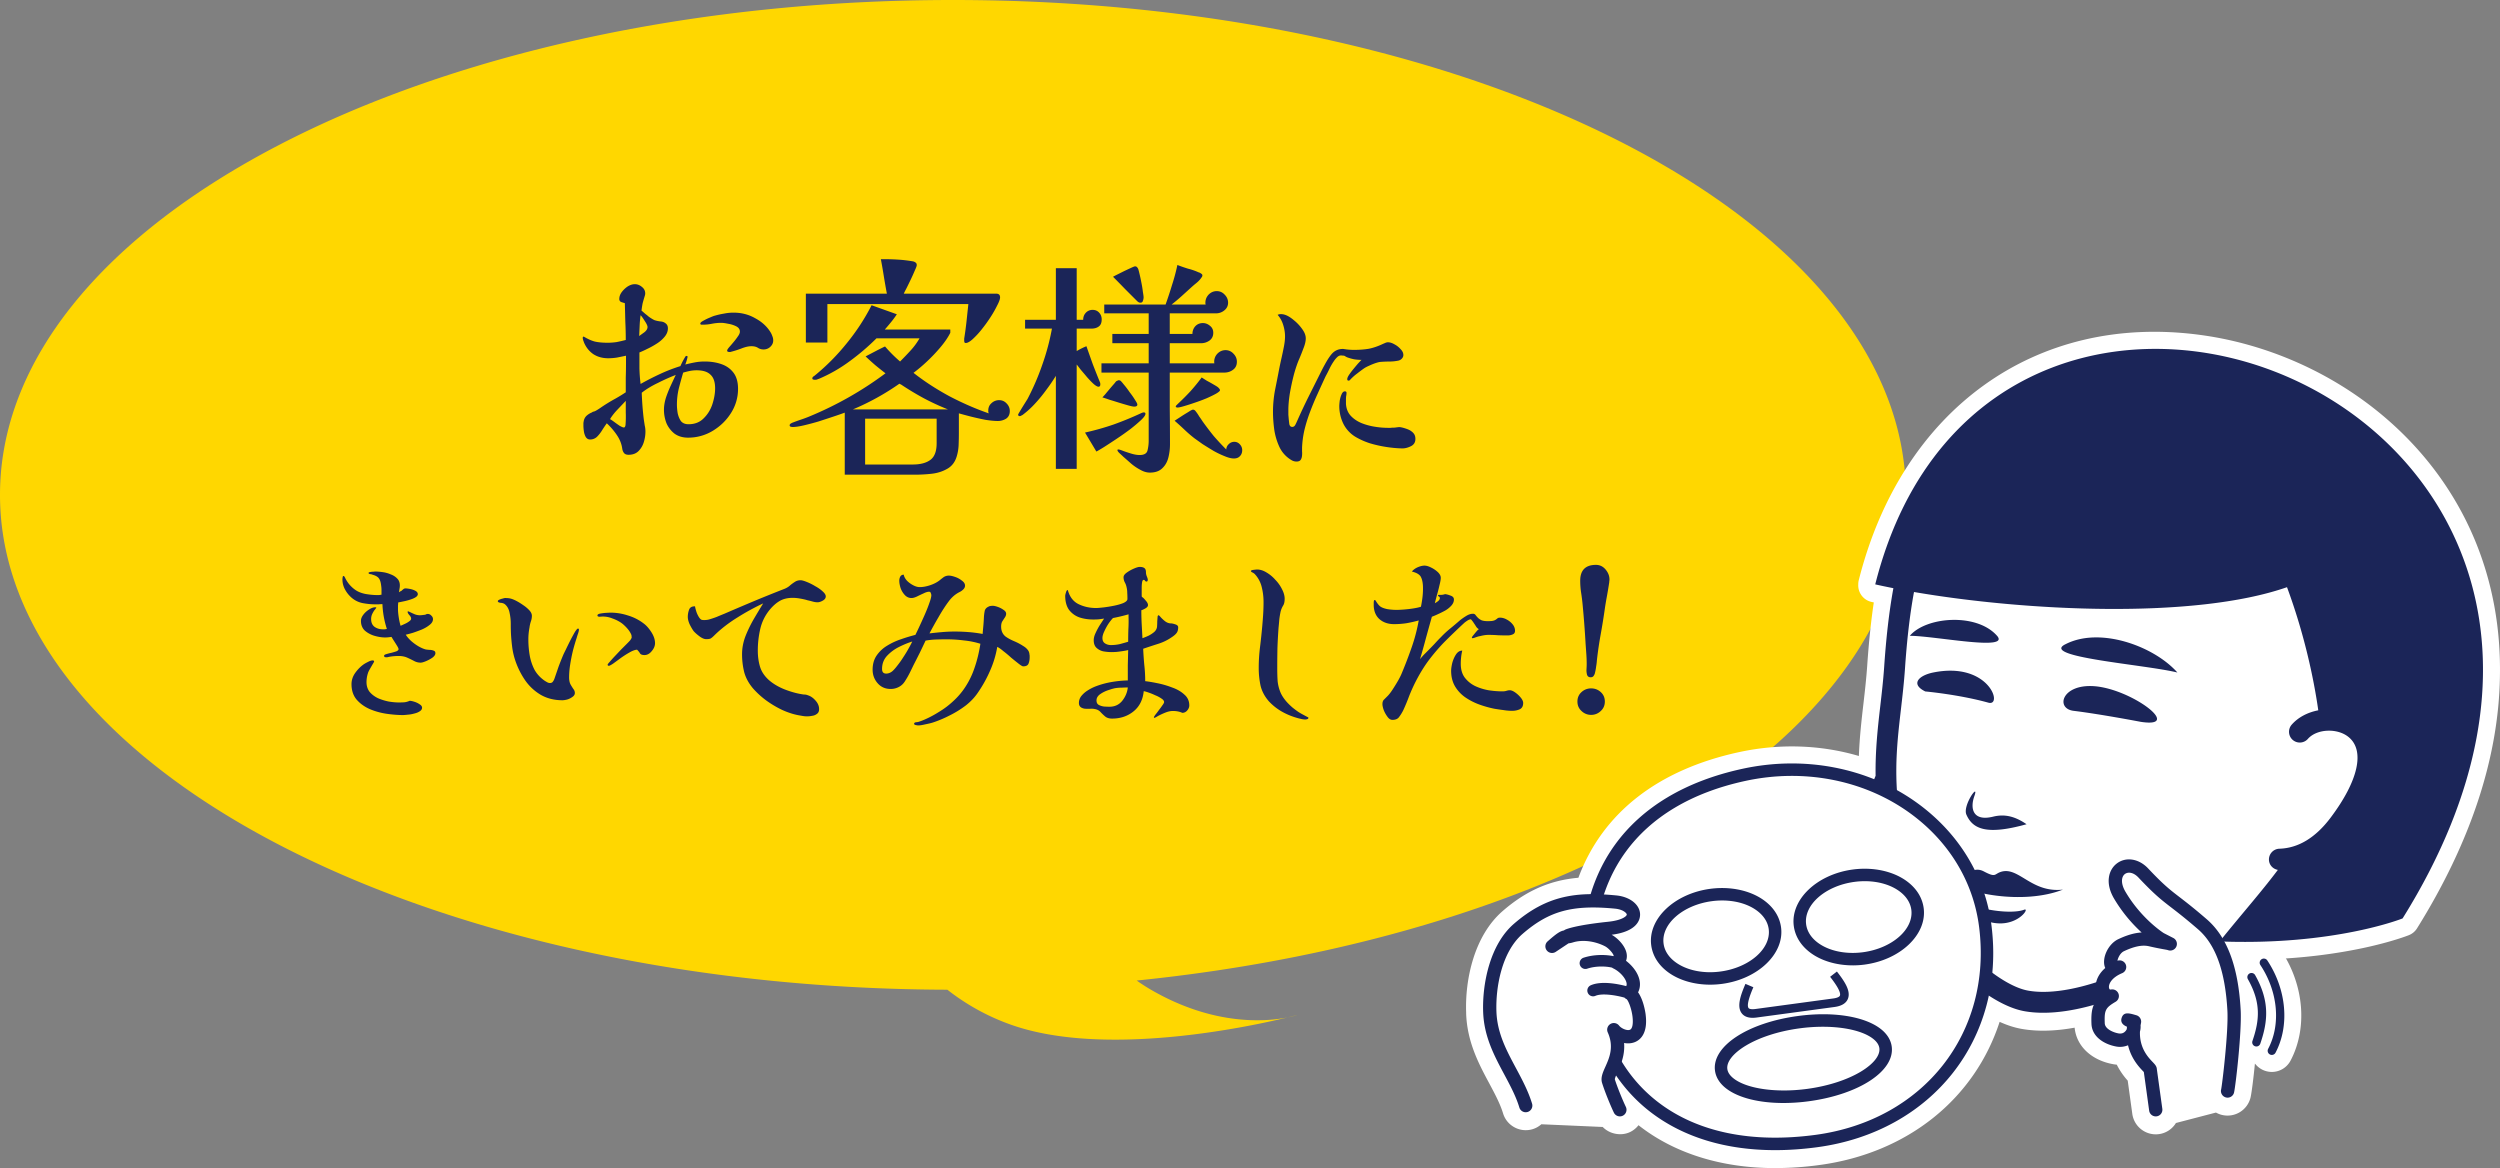 <svg xmlns="http://www.w3.org/2000/svg" width="520" height="243" fill="none"><rect width="100%" height="100%" fill="#808080" stroke="none"/><path fill="gold" d="M198.21 0c109.468 0 198.209 46.084 198.21 102.932 0 50.058-68.807 91.768-159.985 101.019a38 38 0 0 0 3.074 1.978c13.104 7.566 23.966 6.566 28.309 5.694-8.049 1.952-38.191 8.447-57.635 1.481a46.5 46.5 0 0 1-13.13-7.242C88.117 205.538 0 159.58 0 102.932 0 46.084 88.742 0 198.21 0m71.642 211.111s-.719.248-2.034.512a95 95 0 0 0 2.034-.512"/><path fill="#1B2558" d="M333.807 145.921q0 1.194-.847 1.964a2.8 2.8 0 0 1-2.003.809 2.8 2.8 0 0 1-2.003-.809q-.848-.77-.848-1.964t.848-1.964a2.88 2.88 0 0 1 2.003-.771q1.155 0 2.003.771.847.77.847 1.964m.963-25.384q0 .193-.038.386 0 .192-.039.385-.192 1.271-.424 2.542a81 81 0 0 0-.423 2.465 138 138 0 0 1-.886 5.547 79 79 0 0 0-.809 5.508q-.039.617-.154 1.271-.078.655-.231 1.271a1.7 1.7 0 0 1-.308.693q-.193.27-.617.27-.538 0-.732-.501a3.6 3.6 0 0 1-.115-1.194q.038-.654.038-1.001 0-1.078-.077-2.157l-.154-2.157a206 206 0 0 0-.616-8.089 41 41 0 0 0-.308-2.465 16.6 16.6 0 0 1-.193-2.504q0-3.313 3.274-3.313 1.194 0 2.003.963t.809 2.08M315.126 131.207q0 .577-.539.771a2.6 2.6 0 0 1-.925.192q-1.001 0-2.041-.038a26 26 0 0 0-2.003-.077 5.6 5.6 0 0 0-.925.077 9 9 0 0 0-.886.192q-.116 0-.5.116-.347.115-.655.231a3 3 0 0 1-.347.077q-.154 0-.154-.154 0-.115.462-.655.27-.346.54-.655.308-.346.462-.423-.27-.117-.539-.463a13 13 0 0 0-.501-.77 5 5 0 0 0-.385-.539q-.194-.27-.27-.27-.308 0-.77.308-.462.309-.655.501a149 149 0 0 0-3.968 3.813 40 40 0 0 0-3.312 3.852q-1.503 2.003-2.851 4.661a36 36 0 0 0-1.271 2.85 40 40 0 0 1-1.194 2.889 9 9 0 0 1-.847 1.387q-.424.655-1.425.655-.578 0-1.04-.655a6 6 0 0 1-.771-1.387q-.269-.77-.269-1.232 0-.656.346-.963l.732-.732q.462-.462 1.04-1.348t1.117-1.811q.54-.963.771-1.541a92 92 0 0 0 2.08-5.431 36.4 36.4 0 0 0 1.463-5.585q-1.232.347-2.542.578-1.271.192-2.581.193-1.81 0-3.004-1.002-1.155-1.002-1.233-2.812v-.732q.039-.462.154-.462.194 0 .27.154.501.847.963 1.194.501.346 1.464.54a11.7 11.7 0 0 0 1.849.154q.654 0 1.617-.077a24 24 0 0 0 1.965-.232q.962-.153 1.541-.346.192-.963.308-1.888.115-.963.115-1.926 0-1.463-.385-2.272-.346-.847-1.926-1.233.425-.539 1.194-.886.81-.346 1.425-.346.579 0 1.349.385a5.6 5.6 0 0 1 1.425.963q.616.578.616 1.194 0 .5-.27 1.541a31 31 0 0 1-.539 2.08q-.27 1.04-.424 1.656a4 4 0 0 0 .655-.424q.385-.307.385-.655 0-.192-.192-.308-.193-.116-.193-.231t.193-.115h.308q.54 0 .963-.154.462.038 1.156.308.693.23.693.809 0 .654-.501 1.232a5.2 5.2 0 0 1-1.271 1.04q-.77.424-1.541.771-.731.346-1.271.539-.617 2.195-1.232 4.429a141 141 0 0 1-1.233 4.392q.386-.463.77-.886l.809-.809q.732-.732 1.425-1.464.694-.77 1.426-1.502a20 20 0 0 1 1.887-1.734 68 68 0 0 0 2.003-1.694q.578-.463 1.271-.886.732-.463 1.425-.463.346 0 .54.27.192.27.5.578.27.27.732.501.5.192 1.348.192.309 0 .809-.038.501-.078.732-.231.308-.193.424-.309.153-.153.539-.154.693 0 1.387.386.732.384 1.232 1.001.501.616.501 1.348m1.695 15.022q0 .963-.732 1.31a3.8 3.8 0 0 1-1.541.308q-.924 0-1.849-.154a46 46 0 0 1-1.849-.27 22.5 22.5 0 0 1-3.158-.885 13.1 13.1 0 0 1-2.928-1.503 7.4 7.4 0 0 1-2.118-2.272q-.809-1.387-.809-3.236 0-.616.231-1.618.27-1.001.771-1.771.539-.81 1.309-.809-.155.654-.231 1.348-.077.693-.077 1.386 0 1.734.809 2.851a6.1 6.1 0 0 0 2.157 1.772q1.31.616 2.812.886 1.502.231 2.889.231.5 0 .847-.116.385-.115.655-.115.501 0 1.155.462.655.463 1.156 1.078.501.617.501 1.117M272.139 149.311q0 .231-.231.269a1.3 1.3 0 0 1-.385.077q-.462 0-1.04-.154a10 10 0 0 1-1.002-.269 14 14 0 0 1-3.004-1.31 11.5 11.5 0 0 1-2.542-2.041q-1.31-1.503-1.734-3.236a17.4 17.4 0 0 1-.385-3.698q0-2.195.27-4.352.269-2.196.462-4.353.115-1.27.192-2.504.077-1.27.077-2.542 0-1.58-.385-3.12a6 6 0 0 0-1.463-2.696 1.8 1.8 0 0 0-.463-.308q-.308-.154-.308-.27 0-.231.539-.27a8 8 0 0 1 .732-.077q.963 0 1.965.617a7.4 7.4 0 0 1 1.849 1.54 7.6 7.6 0 0 1 1.386 1.965q.54 1.04.54 1.964 0 .963-.347 1.464a4.6 4.6 0 0 0-.501 1.233 17 17 0 0 0-.269 1.656 69 69 0 0 1-.155 1.695 120 120 0 0 0-.231 4.237 233 233 0 0 0-.038 4.198q0 1.425.077 2.62.116 1.155.539 2.234t1.425 2.195q.54.578 1.117 1.079.616.501 1.233.924.424.27.924.539l1.002.54q.154 0 .154.154M234.584 142.994q-.616 0-1.233.038-.617 0-1.194.077-.578.078-1.579.424a6.4 6.4 0 0 0-1.734.848q-.77.539-.77 1.309 0 .655.462.925.5.269 1.117.346.655.039 1.117.039 1.657 0 2.658-1.233 1.002-1.271 1.156-2.773m.154-15.215q-.809.23-1.618.424-.809.192-1.618.346-.385.385-.924 1.156a12 12 0 0 0-.886 1.618q-.385.809-.385 1.386 0 .77.539 1.117.538.347 1.233.347.924 0 1.81-.192a47 47 0 0 0 1.772-.501q0-1.272.038-2.542.077-1.31.039-2.581zm12.634 18.951q0 .54-.424 1.04-.423.501-1.04.501-.809-.385-1.964-.385-.732 0-1.58.346a17 17 0 0 0-1.502.694q-.616.385-.77.385-.077 0-.077-.116 0-.115.308-.539.347-.423.732-.963.423-.539.732-1.001.346-.462.346-.655 0-.386-.539-.732a6.2 6.2 0 0 0-1.31-.693 13 13 0 0 0-1.425-.578q-.654-.231-.963-.27-.27 2.697-2.118 4.199-1.85 1.502-4.468 1.502-.925 0-1.464-.462a11 11 0 0 1-.963-.925q-.462-.5-1.271-.616a3 3 0 0 0-.848-.038h-.885q-.54 0-1.002-.27-.462-.309-.462-.925a2.3 2.3 0 0 1 .539-1.502 5.3 5.3 0 0 1 1.348-1.155 9.3 9.3 0 0 1 1.502-.771 17.5 17.5 0 0 1 3.313-.924 23 23 0 0 1 3.467-.347v-3.158l.077-3.159a10 10 0 0 1-1.002.193q-.693.115-1.425.192-.693.039-1.001.039a10 10 0 0 1-1.734-.154 3.03 3.03 0 0 1-1.425-.732q-.578-.54-.578-1.579 0-.694.385-1.503.386-.847.886-1.656a91 91 0 0 0 .886-1.348q-.539.077-1.117.154-.539.039-1.117.039-1.617 0-2.966-.463a4.67 4.67 0 0 1-2.118-1.579q-.771-1.118-.771-2.889 0-.192.155-.693.153-.54.385-.501.578 2.118 2.234 2.928 1.656.808 3.659.808.385 0 1.425-.115a26 26 0 0 0 2.196-.347q1.194-.23 2.041-.578.848-.385.848-.847 0-.655-.039-1.271 0-.617-.154-1.233a3.4 3.4 0 0 0-.385-1.001 2.4 2.4 0 0 1-.231-1.002q0-.5.655-.963a8 8 0 0 1 1.502-.847q.808-.347 1.194-.347.654 0 .963.231.347.232.347.886 0 .424.192.886.193.463.193.694a.6.6 0 0 1-.077.231q-.039.115-.154.115-.231 0-.347-.154-.076-.192-.27-.192-.192 0-.269.231a.9.9 0 0 0-.077.346q-.077.385-.077 1.156v1.502q0 .155.038.308.309.154.77.732.501.54.501.963 0 .385-.539.693-.54.309-.847.386 0 1.463.077 2.927l.154 2.889q.539-.192 1.232-.501a6 6 0 0 0 1.233-.809q.539-.5.578-1.155.038-.54.038-1.04l.077-1.04q.078-.231.193-.231t.462.423a7.6 7.6 0 0 0 .924.848q.579.423 1.195.423.308 0 .885.193.617.192.617.616 0 .732-.308 1.156-.27.385-.886.809a10.4 10.4 0 0 1-2.928 1.464q-1.579.5-3.158 1.04a75 75 0 0 0 .231 3.351q.192 1.695.192 3.389 1.04.116 2.543.424 1.54.308 3.043.886 1.54.539 2.542 1.464 1.04.886 1.04 2.272M189.748 133.441q-1.272.385-2.735 1.117a8.7 8.7 0 0 0-2.504 1.849q-1.04 1.117-1.04 2.735 0 .963.848.963.732 0 1.348-.54.462-.423 1.04-1.194a18 18 0 0 0 1.194-1.694q.616-.925 1.078-1.772a22 22 0 0 0 .771-1.464m24.421 3.274q0 .732-.232 1.31-.23.577-1.117.577-.231 0-.924-.539a67 67 0 0 1-1.579-1.271 25 25 0 0 0-1.657-1.387q-.77-.655-1.232-.847a20.5 20.5 0 0 1-1.502 4.969 26.6 26.6 0 0 1-2.504 4.507q-1.002 1.502-2.581 2.734a20.7 20.7 0 0 1-3.389 2.08 23 23 0 0 1-3.506 1.464q-.5.154-1.463.347-.963.231-1.503.231-.116 0-.5-.077-.347-.077-.347-.27 0-.231.347-.308.384-.038.539-.077.886-.27 2.003-.809a22 22 0 0 0 2.157-1.194 19 19 0 0 0 1.772-1.194q2.233-1.733 3.582-3.698a17 17 0 0 0 2.157-4.314q.808-2.312 1.233-5.046a17.2 17.2 0 0 0-3.428-.693 29 29 0 0 0-3.544-.231q-1.079 0-2.234.038-1.117.039-2.196.231-.617 1.31-1.232 2.581-.616 1.233-1.272 2.504a95 95 0 0 1-.808 1.656 17 17 0 0 1-.925 1.618q-.5.848-1.309 1.271a3.55 3.55 0 0 1-1.734.424q-1.656 0-2.696-1.194-1.04-1.195-1.04-2.812 0-1.733.847-2.966a7 7 0 0 1 2.196-2.042q1.386-.847 2.927-1.348a34 34 0 0 1 2.928-.886q.269-.539.809-1.695.538-1.155 1.117-2.465.577-1.31.963-2.426.423-1.156.423-1.657 0-.192-.115-.462-.078-.27-.347-.27-.462 0-1.156.347a35 35 0 0 0-1.386.655q-.655.308-1.117.308-.809 0-1.387-.616a4.2 4.2 0 0 1-.886-1.464q-.27-.847-.269-1.541 0-.423.192-.809.231-.423.732-.423.115.616.655 1.232a5.4 5.4 0 0 0 1.309.963q.732.386 1.349.386 1 0 2.157-.386 1.155-.384 1.964-1.001.463-.386.886-.693a1.9 1.9 0 0 1 1.079-.309q.5 0 1.271.27a4.5 4.5 0 0 1 1.425.77q.654.463.655 1.04 0 .425-.347.771a2.8 2.8 0 0 1-.732.539q-1.348.655-2.311 1.964-1.04 1.387-2.119 3.275a87 87 0 0 0-1.887 3.389 89 89 0 0 1 2.619-.269 29 29 0 0 1 2.62-.116q1.463 0 2.927.116a27 27 0 0 1 2.889.385q.077-.886.154-1.734.077-.886.116-1.771.038-.617.154-1.233t.77-.925q.192-.115.424-.154.269-.038.5-.038.386 0 1.04.231a4.8 4.8 0 0 1 1.194.616q.54.347.54.809 0 .385-.27.771-.231.346-.501.77-.269.423-.269 1.117 0 1.348.924 2.08.693.501 1.772.963t1.887 1.001q.54.309.886.732.385.424.424 1.04.039.155.039.308zM171.76 124.043q0 .539-.617.886-.615.346-1.078.346-.501 0-1.04-.154-.54-.153-1.079-.269-.615-.193-1.502-.347a9 9 0 0 0-1.541-.154q-1.618 0-2.734.655-1.117.654-2.119 1.887a9.7 9.7 0 0 0-1.926 3.968 20 20 0 0 0-.501 4.429q0 1.85.463 3.39.462 1.54 1.887 2.812 1.387 1.194 3.39 1.964 2.041.771 3.813 1.002.5 0 .847.154.886.269 1.618 1.117.732.809.732 1.772 0 .654-.424.963a1.95 1.95 0 0 1-1.001.423 5.5 5.5 0 0 1-1.079.116q-.423 0-.886-.077a77 77 0 0 1-.885-.154q-1.657-.309-3.429-1.117a21 21 0 0 1-3.351-2.003 17.5 17.5 0 0 1-2.657-2.427q-1.349-1.58-1.849-3.351a15.3 15.3 0 0 1-.463-3.813q0-1.85.694-3.698a27 27 0 0 1 1.733-3.582 177 177 0 0 1 1.965-3.275 49 49 0 0 0-5.355 2.928q-2.734 1.695-4.776 3.698-.5.5-.77.654-.231.155-.963.155-.616 0-1.425-.617-.81-.616-1.194-1.078-.386-.54-.809-1.387-.386-.886-.386-1.541 0-.77.27-1.502t1.233-.693q.077.5.346 1.309.309.771.655 1.194.193.232.424.309.231.038.501.038.5 0 .963-.115a20 20 0 0 0 1.617-.54q.81-.346 1.58-.654 3.12-1.348 6.24-2.658a318 318 0 0 1 6.317-2.542q.654-.27 1.117-.694a8.4 8.4 0 0 1 1.001-.732q.501-.346 1.194-.346.424 0 1.271.346a11.4 11.4 0 0 1 1.772.886q.925.501 1.541 1.079.655.578.655 1.04M120.415 130.976q0 .269-.193.847-.192.54-.269.848-.386 1.155-.771 2.619-.346 1.425-.577 2.889a17.4 17.4 0 0 0-.231 2.696q0 .924.308 1.502.308.54.577.925.309.384.309.847t-.501.809a3.5 3.5 0 0 1-1.079.539q-.615.154-1.001.154-2.62 0-4.622-1.194a10.4 10.4 0 0 1-3.274-3.158 16.7 16.7 0 0 1-2.042-4.314 15 15 0 0 1-.539-2.581 45 45 0 0 1-.231-2.619 44 44 0 0 1-.039-2.003q0-1.156-.231-2.234-.192-1.079-.809-1.695-.385-.425-1.04-.462-.616-.078-.616-.347 0-.155.308-.308.346-.154.693-.231.386-.116.501-.116.886 0 1.425.193.579.192 1.31.616.423.231 1.079.693.693.462 1.232 1.04.54.578.539 1.156 0 .617-.231 1.232a7 7 0 0 0-.269 1.233 13 13 0 0 0-.232 2.465q0 1.618.27 3.236a10.4 10.4 0 0 0 1.002 3.043q.77 1.386 2.195 2.349.194.116.462.27.309.154.54.154.424 0 .616-.27.231-.308.347-.654l.847-2.466q.462-1.232.963-2.426.116-.27.539-1.117.424-.886.925-1.888.538-1.04.963-1.772.462-.73.654-.731.193 0 .193.231m15.831 2.812q0 .847-.693 1.656-.655.809-1.502.809-.694 0-.925-.347-.192-.347-.616-.77-.655.038-1.579.577-.886.5-1.811 1.156-.885.655-1.579 1.156-.694.462-.886.462-.27 0-.27-.231 0-.116.424-.578.424-.5 1.04-1.156l1.31-1.386 1.232-1.233q.54-.539.694-.732.115-.153.192-.308a.56.56 0 0 0 .116-.347.6.6 0 0 0-.039-.192v-.193q-.27-.732-.924-1.463-.655-.732-1.271-1.156a8 8 0 0 0-1.811-.886 5.2 5.2 0 0 0-1.964-.385q-.192 0-.655.038-.462 0-.462-.269 0-.27.578-.385a10 10 0 0 1 1.271-.154q.654-.039.886-.039 1.81 0 3.582.578 1.81.538 3.274 1.656.847.616 1.618 1.81.77 1.194.77 2.312M87.79 147.192q0 .462-.501.77-.462.309-1.156.462a6.4 6.4 0 0 1-1.348.231q-.654.078-1.001.077-1.541 0-3.39-.269a14.5 14.5 0 0 1-3.467-.963q-1.656-.732-2.735-1.965-1.078-1.27-1.078-3.235 0-1.272.809-2.388.847-1.156 1.849-1.811.308-.192.847-.462.54-.27.886-.269.309 0 .308.231 0 .077-.308.577-.27.463-.578 1.002t-.385.809a6 6 0 0 0-.308 1.887q0 1.194.655 2.042.693.808 1.733 1.309 1.08.463 2.234.694 1.156.192 2.119.192.578 0 1.155-.038a3.8 3.8 0 0 0 1.079-.308q.346 0 .963.192.615.193 1.117.539.5.309.5.694m2.773-11.325q0 .463-.616.925-.616.423-1.349.732-.731.308-1.117.308a2.85 2.85 0 0 1-1.348-.347 25 25 0 0 0-1.425-.693q-.77-.347-1.81-.347-.463 0-.925.039-.462.038-.924.115a8 8 0 0 1-.347.077 1.3 1.3 0 0 1-.308.039q-.154 0-.347-.039-.154-.077-.154-.269 0-.232.463-.347a9 9 0 0 1 1.04-.27q.577-.153 1.04-.308.462-.192.462-.462 0-.194-.308-.693a60 60 0 0 0-.655-1.04 21 21 0 0 1-.501-.809l-.655.077a6 6 0 0 1-.655.038q-1.04 0-2.234-.346a5.4 5.4 0 0 1-2.003-1.079q-.809-.77-.809-2.041 0-.617.501-1.272a4.3 4.3 0 0 1 1.194-1.078q.694-.462 1.271-.462.231 0 .231.077 0 .038-.27.385-.269.308-.538.847a2.4 2.4 0 0 0-.27 1.156q0 1.078.732 1.618.732.5 1.695.5h.423q.232-.038.424-.077a19 19 0 0 1-.924-5.161q-.386 0-.77.038h-.81q-1.232 0-2.619-.269a5 5 0 0 1-2.311-1.194 6 6 0 0 1-1.31-1.695 4.37 4.37 0 0 1-.5-2.042q0-.115.038-.385.039-.308.193-.308.115 0 .192.154.078.115.116.193a6.4 6.4 0 0 0 2.08 2.503q.848.617 2.157.886 1.348.231 2.388.231h.462q.27-.038.501-.077v-.963q0-.462-.077-.962-.116-1.002-.462-1.464-.346-.501-1.348-.771-.116-.076-.463-.115-.346-.077-.346-.231t.308-.193a2.7 2.7 0 0 1 .655-.077q.346-.038.423-.038.656 0 1.503.115.885.116 1.694.462.848.309 1.387.886.54.54.54 1.426 0 .347-.078.731a7 7 0 0 1-.115.694q.27-.193.539-.308.154-.154.347-.309.231-.192.462-.192.346 0 .963.115.615.116 1.117.386.5.268.5.693 0 .192-.076.27-.154.346-1.002.693-.81.308-1.695.501a43 43 0 0 1-1.31.269q0 .309-.038.655v.655q0 .77.154 1.772.154 1 .385 1.772.27-.116.77-.347.54-.231.964-.539.462-.308.462-.578 0-.386-.385-.771-.347-.423-.347-.654 0-.116.116-.116.077 0 .462.193.385.192.924.423.54.193 1.002.193.27 0 .578-.039.346-.038.616-.077a.844.844 0 0 1 .5-.154q.424 0 .733.347.345.308.346.732 0 .654-.693 1.194-.655.538-1.618.963-.963.385-1.887.693-.926.27-1.464.385.346.578 1.078 1.272.732.654 1.58 1.155.885.5 1.54.655.27.038.732.077.462 0 .848.154.385.116.385.539M291.899 73.853q0 .423-.346.77a1.35 1.35 0 0 1-.694.385 9.2 9.2 0 0 1-1.887.193q-.925 0-1.849.077-.385.038-1.079.27-.654.23-1.309.539a6.4 6.4 0 0 0-.963.5q-.77.54-1.502 1.117-.733.54-1.387 1.233-.154.231-.385.231-.27 0-.27-.308t.347-.847q.385-.579.886-1.194.539-.655 1.001-1.195.501-.539.732-.77-.732 0-1.502-.115a10 10 0 0 1-1.502-.424l-.309-.154a.57.57 0 0 0-.269-.154q-.04-.039-.308-.039a3 3 0 0 0-.347-.038q-.5 0-.886.423a4.8 4.8 0 0 0-.655.81 11.4 11.4 0 0 0-.886 1.54 29 29 0 0 1-.809 1.58 363 363 0 0 0-1.656 3.62 57 57 0 0 0-1.618 3.89 31 31 0 0 0-1.155 3.775 20 20 0 0 0-.462 3.544v.77q.037.386 0 .81-.039.577-.27.924-.23.385-.886.385-.539 0-1.001-.27a6.25 6.25 0 0 1-2.504-2.658 13.2 13.2 0 0 1-1.117-3.659q-.27-2.002-.27-3.736 0-2.273.424-4.545.462-2.273.886-4.507.192-.963.462-2.157t.501-2.388.231-2.119q0-1.155-.385-2.388t-1.156-2.08q.27-.154.694-.154.462 0 .885.154.81.27 1.811 1.117a9.1 9.1 0 0 1 1.733 1.85q.732 1 .732 1.925 0 .886-.501 2.118a49 49 0 0 1-.809 2.042q-.616 1.386-1.155 3.351a49 49 0 0 0-.848 3.929q-.308 1.965-.308 3.505v.925l.077.924q.039.347.116 1.002.115.616.616.616.424 0 .655-.462t.347-.732a126 126 0 0 1 2.503-5.316l2.62-5.238q.384-.77 1.001-1.85.655-1.116 1.194-1.694.886-.924 2.196-.924.192 0 .308.038.154 0 .308.039.887.115 1.695.115 1.695 0 3.081-.23 1.388-.27 2.928-1.002.269-.116.539-.231.27-.117.539-.116.616 0 1.348.424.732.384 1.271 1.001.578.578.578 1.233m2.504 17.449q0 1.04-.924 1.502-.925.462-1.772.462h-.193a25 25 0 0 1-3.235-.308 25 25 0 0 1-3.39-.77 15.3 15.3 0 0 1-2.928-1.31 6.7 6.7 0 0 1-2.542-2.735 8.4 8.4 0 0 1-.847-3.66q0-.307.077-1.04.115-.77.385-1.386.27-.655.693-.655.347 0 .347.308 0 .348-.077.694a6 6 0 0 0-.038.693v.848q.077 1.502.962 2.503.887.963 2.235 1.541 1.348.54 2.811.77a17 17 0 0 0 2.658.231h.616a5 5 0 0 1 .578-.038q.27 0 .54-.039.192-.038.346-.038a1.3 1.3 0 0 1 .308-.039q.425 0 1.271.27.847.27 1.195.54.462.308.693.693t.231.963M238.253 86.073q0 .433-.915 1.3a33 33 0 0 1-2.215 1.877 61 61 0 0 1-2.792 1.974q-1.445.963-2.648 1.734-1.156.722-1.637.963l-2.36-3.949a55 55 0 0 0 5.971-1.685 69 69 0 0 0 5.729-2.359 2 2 0 0 1 .241-.096.9.9 0 0 1 .289-.048q.337 0 .337.288m-9.1-19.645q0 1.06-.626 1.493-.578.433-1.541.433h-3.033v4.67a15 15 0 0 1 2.022-1.01q.675 1.925 1.348 3.803a183 183 0 0 0 1.493 3.756q.048.144.048.385 0 .48-.385.481-.338 0-1.011-.578-.626-.577-1.348-1.396-.723-.867-1.349-1.589a32 32 0 0 0-.818-1.059v21.715h-4.333V78.176a36 36 0 0 1-1.974 2.89 30 30 0 0 1-2.408 2.936 18.6 18.6 0 0 1-2.552 2.311l-.289.145a.5.5 0 0 1-.288.096q-.338 0-.338-.337 0-.048.434-.77.433-.723.915-1.493.481-.771.577-.915a51 51 0 0 0 3.082-7.126 48 48 0 0 0 2.022-7.559h-5.585v-1.83h6.404V55.787h4.333v10.737h1.348q0-.866.53-1.444a1.88 1.88 0 0 1 1.444-.626q.819 0 1.348.578.53.577.53 1.396m7.415 17.719q0 .24-.193.337a.96.96 0 0 1-.433.096q-.337 0-1.204-.24a84 84 0 0 1-1.974-.579q-1.059-.336-2.022-.626a37 37 0 0 0-1.445-.481q.145-.144.578-.626.434-.53.963-1.156.53-.626.915-1.059l.385-.481q.144-.096.289-.145a.5.5 0 0 1 .289-.096q.145 0 .337.096.192.145.722.819.578.675 1.204 1.589.674.867 1.107 1.589.482.722.482.963m21.811 9.485q0 .77-.482 1.252-.433.48-1.251.481-.771 0-1.926-.481a19 19 0 0 1-2.311-1.108 100 100 0 0 1-2.263-1.396l-1.686-1.204a27 27 0 0 1-2.07-1.781 58 58 0 0 0-2.07-1.878q.288-.193 1.107-.722a36 36 0 0 1 1.685-1.06q.819-.53 1.011-.53.338 0 .578.338.386.48.722 1.06.385.528.723 1.058a68 68 0 0 0 2.311 3.034 53 53 0 0 0 2.6 2.792q.048-.674.529-1.107a1.58 1.58 0 0 1 1.156-.481q.674 0 1.155.53.482.528.482 1.203m-1.108-18.393q0 1.108-.818 1.685-.77.578-1.83.578h-11.314v7.463q.048 3.756.048 7.463 0 1.397-.337 2.745t-1.252 2.214q-.915.915-2.6.915-.963 0-1.974-.578a10.7 10.7 0 0 1-1.926-1.3q-.867-.77-1.589-1.396a26 26 0 0 0-.722-.674q-.53-.482-.53-.722 0-.145.193-.145.24 0 .963.29.77.288 1.733.577.963.29 1.733.289 1.397 0 1.637-.963a8.3 8.3 0 0 0 .241-2.022V77.502h-9.822v-1.926h9.822v-4.189h-7.559v-1.926h7.559v-4.285h-9.244v-1.83h12.759a87 87 0 0 0 1.348-4.092q.674-2.07 1.107-4.14 1.108.432 2.215.77 1.156.288 2.215.77.241.048.482.24.288.146.288.386a.64.64 0 0 1-.144.385q-.144.192-.241.337-.385.481-.866.867t-.963.818q-1.012.915-2.071 1.878-1.011.915-2.118 1.782h7.077a.4.4 0 0 0-.048-.193v-.193q0-.963.674-1.685.723-.722 1.686-.722t1.637.722q.722.723.722 1.685t-.771 1.59a2.68 2.68 0 0 1-1.733.625h-9.629v4.285h4.718q0-.916.578-1.588.626-.675 1.589-.675.818 0 1.492.578.674.53.674 1.445 0 1.059-.818 1.637a3 3 0 0 1-1.733.53h-6.5v4.188h9.292q-.048-.096-.048-.337 0-.963.674-1.685.722-.722 1.685-.722t1.637.722q.723.722.722 1.685m-3.514 5.922q0 .24-.819.723-.77.433-1.974.963-1.156.481-2.455.914-1.252.434-2.263.723-.963.288-1.349.288a.8.8 0 0 1-.192-.048q-.145-.048-.145-.144 0-.145.145-.289l.289-.289a50 50 0 0 0 2.6-2.6 40 40 0 0 0 2.359-2.889q.29.193 1.059.674.818.434 1.541.867.77.434.915.626.289.288.289.481m-15.889-19.307q0 .337-.145.722-.096.385-.529.385-.338 0-.674-.337l-2.504-2.503a190 190 0 0 0-2.504-2.552q.241-.145.915-.482l1.444-.722a231 231 0 0 1 1.445-.674q.626-.29.77-.289.289 0 .434.193.144.144.24.385.097.29.289 1.107.193.819.385 1.83.193.963.289 1.83.145.818.145 1.107M194.823 88.576v-1.492h-14.878v9.533h9.919q2.359 0 3.659-.963t1.3-3.466v-3.612m2.359-3.418a50 50 0 0 1-5.007-2.311 59 59 0 0 1-4.719-2.841l-.192-.096-.193-.097a51.6 51.6 0 0 1-9.678 5.345zm12.856.337q0 1.06-.77 1.589a3.2 3.2 0 0 1-1.734.481q-1.01 0-2.552-.24a58 58 0 0 1-3.033-.675q-1.493-.384-2.504-.674v4.045q0 1.155-.048 2.455a9.4 9.4 0 0 1-.385 2.408q-.53 1.83-2.022 2.648-1.444.819-3.226 1.011a32 32 0 0 1-3.419.193h-14.637V85.832a83 83 0 0 1-2.359.818q-1.445.481-3.081 1.011a56 56 0 0 1-3.082.819q-1.444.337-2.311.337-.144 0-.385-.048-.241-.096-.241-.289 0-.24.241-.385.24-.144.385-.193a38 38 0 0 1 1.733-.626q.867-.287 1.685-.626a73.2 73.2 0 0 0 15.889-9.003 97 97 0 0 1-2.118-1.686 58 58 0 0 1-2.022-1.83l2.022-1.058q1.011-.53 2.022-1.011a29 29 0 0 0 3.13 3.13 72 72 0 0 0 2.166-2.264 14 14 0 0 0 1.878-2.552h-8.955a47.5 47.5 0 0 1-5.586 4.767 31 31 0 0 1-6.403 3.66q-.193.047-.385.144a1.8 1.8 0 0 1-.434.048 1.4 1.4 0 0 1-.337-.048q-.192-.049-.192-.241t.144-.337q.192-.145.337-.24a45 45 0 0 0 6.644-6.693 44.5 44.5 0 0 0 5.2-7.945l5.249 1.878a18 18 0 0 1-1.204 1.637 56 56 0 0 1-1.3 1.54h13.626v.675q-.723 1.445-2.071 3.033a34 34 0 0 1-2.792 2.937 32 32 0 0 1-2.793 2.36q3.37 2.648 7.463 4.862 4.141 2.168 8.185 3.563l-.096-.289V85.4q0-.963.674-1.541a2.26 2.26 0 0 1 1.589-.626q.915 0 1.541.674.674.675.674 1.589m-2.022-23.64q0 .528-.578 1.636a23 23 0 0 1-1.396 2.456 30 30 0 0 1-1.878 2.6 17 17 0 0 1-1.878 2.022q-.867.77-1.396.77a.32.32 0 0 1-.289-.144 1.4 1.4 0 0 1-.048-.337v-.433q.289-1.782.481-3.563.193-1.83.385-3.612h-29.322v7.993h-4.478v-10.16h16.852a143 143 0 0 1-.626-3.562q-.288-1.83-.626-3.611h.771q1.397 0 2.889.096t2.889.337q.385.048.625.24.29.146.289.578 0 .241-.385 1.06a38 38 0 0 1-.818 1.83q-.482 1.01-.915 1.877-.434.819-.578 1.156h19.259q.771 0 .771.77M130.16 83.377q-.771.817-1.734 1.83-.963 1.01-1.54 1.973.288.146.866.578.578.433 1.156.819.626.337.818.337.241 0 .289-.193a.86.86 0 0 0 .097-.385q.096-1.253.048-2.504zm18.585-2.6q0-1.974-.963-2.841-.915-.915-2.889-.915-.722 0-1.444.144a21 21 0 0 0-1.349.338 98 98 0 0 0-.914 3.322 14.5 14.5 0 0 0-.386 3.322q0 .77.145 1.733.192.963.674 1.686.53.674 1.589.674 1.926 0 3.129-1.204 1.252-1.204 1.83-2.937.578-1.782.578-3.322m-14.059-12.76q0-.385-.578-1.251-.53-.868-.867-1.204-.144 1.059-.192 2.166-.05 1.06-.097 2.167.385-.289 1.06-.77.674-.53.674-1.108m18.826 12.856a9.27 9.27 0 0 1-1.445 5.007q-1.445 2.311-3.852 3.756a9.85 9.85 0 0 1-5.103 1.396q-1.638 0-2.793-.818a5.6 5.6 0 0 1-1.685-2.167 7.7 7.7 0 0 1-.53-2.84q0-1.108.385-2.408.433-1.3 1.011-2.552.579-1.252 1.06-2.263a41 41 0 0 0-3.66 1.637q-2.022.963-3.418 2.07.096 2.793.433 5.586l.193 1.251q.144.579.144 1.252a7.4 7.4 0 0 1-.337 2.167 4.4 4.4 0 0 1-1.107 1.878q-.77.77-2.071.77-.626 0-.914-.337t-.386-.867q-.192-1.54-1.155-2.937a14 14 0 0 0-2.07-2.407q-.385.53-.915 1.348a7.2 7.2 0 0 1-1.108 1.445 2.06 2.06 0 0 1-1.444.577q-.578 0-.915-.53a3.5 3.5 0 0 1-.385-1.203 9 9 0 0 1-.096-1.107v-.434q0-.24.048-.433.096-.722.577-1.204a3.7 3.7 0 0 1 1.156-.722.6.6 0 0 1 .241-.144q.193-.048.337-.097.337-.144 1.059-.626a35 35 0 0 1 3.274-2.022q1.108-.625 2.119-1.3v-3.033q.048-1.492.048-2.985v-1.59q-.915.195-1.878.386-.915.144-1.83.144-1.733 0-3.033-.818-1.3-.867-1.974-2.407a16 16 0 0 0-.193-.53q-.096-.385-.096-.482 0-.192.193-.288 1.252.77 2.359 1.059 1.107.24 2.6.24.963 0 1.926-.144a32 32 0 0 0 1.878-.433q0-1.974-.097-3.852l-.096-3.804a19 19 0 0 1-.77-.24.65.65 0 0 1-.385-.626q0-.722.481-1.397a5 5 0 0 1 1.252-1.203q.77-.482 1.492-.482.82 0 1.493.578.674.53.674 1.348 0 .24-.096.53a37 37 0 0 0-.434 1.492q-.144.723-.24 1.54l.77.675q.386.289.77.626.627.433 1.108.674.53.192 1.3.289.673.048 1.107.433.434.338.434 1.011 0 .915-.674 1.734a6.8 6.8 0 0 1-1.589 1.396q-.963.626-1.974 1.107-.963.482-1.686.77v3.323q.048 1.637.241 3.226a60 60 0 0 1 4.045-2.07 34 34 0 0 1 4.237-1.638q.24-.53.481-1.01.289-.53.578-1.012a.33.33 0 0 1 .241-.096q.192 0 .192.192 0 .098-.192.77-.193.627-.289.82.963-.241 1.974-.434a11 11 0 0 1 2.022-.192q1.926 0 3.467.53 1.589.529 2.552 1.78.963 1.253.963 3.37m7.318-10.063q0 .77-.626 1.348-.578.53-1.396.53-.626 0-1.156-.337t-1.348-.337q-.915 0-2.118.481a20 20 0 0 1-2.119.674.7.7 0 0 1-.289.048q-.192 0-.385-.048a.32.32 0 0 1-.144-.289q0-.144.385-.626.433-.48.915-1.059.53-.626.914-1.203.434-.579.434-1.012 0-.721-.771-1.107a5.7 5.7 0 0 0-1.685-.53q-.915-.192-1.444-.192-.915 0-1.926.192a9.6 9.6 0 0 1-1.878.193h-.337q-.192-.048-.193-.24 0-.242.626-.579.674-.384 1.397-.674.77-.336 1.011-.385a16 16 0 0 1 1.926-.433 9.6 9.6 0 0 1 1.974-.193q2.455 0 4.477 1.156 2.071 1.107 3.178 2.889.241.385.385.818.193.434.193.915"/><g clip-path="url(#a)"><path fill="#fff" d="m390.051 121.551.053.01c-.016.066-.038.124-.053.19 1.187.268 2.442.53 3.74.786-.91 5.035-1.494 10.417-1.886 16.207-.195 2.83-.511 5.559-.817 8.2-.525 4.529-1.036 9.166-.963 14.412-.101.251-.202.49-.303.737-8.398-3.399-17.942-4.223-27.312-2.2-16.712 3.611-27.587 12.801-31.625 26.095-5.763.06-10.657 1.534-16.015 6.183-5.038 4.37-6.583 12.623-6.373 18.361v.007c.002.062-.003.133 0 .193.184 5.093 2.325 9.09 4.393 12.954 1.244 2.326 2.42 4.523 3.136 6.878a1.383 1.383 0 0 0 1.725.923c.576-.175.94-.695.965-1.264l16.663.735c.113.251.219.483.309.67a1.384 1.384 0 0 0 1.846.644 1.37 1.37 0 0 0 .761-1.385 1.33 1.33 0 0 0-.118-.662c-.562-1.164-1.683-3.836-2.261-5.639.032-.167.117-.411.235-.695 1.992 2.922 4.381 5.482 7.158 7.615 6.816 5.238 15.667 7.925 25.925 7.925 2.821 0 5.75-.203 8.771-.612 18.759-2.538 32.169-14.988 35.678-31.55 2.599 1.695 5.125 2.848 7.382 3.254 1.248.225 2.563.329 3.933.329 3.285 0 6.857-.622 10.431-1.631-.357.913-.447 1.988-.411 3.362.003.194 0 .375.008.581.115 2.807 2.832 4.289 5.125 4.706.926.168 1.764.05 2.48-.258.675 2.842 2.351 4.592 3.15 5.425l.136.141 1.109 8.038a1.382 1.382 0 1 0 2.736-.378l-.009-.062c0-.037.011-.069.007-.106l12.256-3.198c.125.476.482.875.993.999a1.38 1.38 0 0 0 1.669-1.016c.301-1.241 1.473-11.263 1.409-16.278a23 23 0 0 0-.03-1.126c-.03-.542-.089-1.043-.131-1.564-.016-.177-.028-.357-.044-.532-.449-4.852-1.48-8.812-3.125-11.918 23.211.707 36.984-4.81 36.984-4.81 11.476-18.409 16.45-35.421 16.708-50.475 1.439-72.353-106.125-99.606-126.398-19.201"/><path fill="#fff" d="M369.232 242.964c-11 0-20.71-2.992-28.08-8.654l-.343-.267a4.9 4.9 0 0 1-1.739 1.414c-1.862.905-4.291.435-5.703-1.047l-12.766-.563a4.9 4.9 0 0 1-1.826 1.025c-2.606.774-5.344-.693-6.131-3.276-.617-2.024-1.713-4.073-2.872-6.242-2.154-4.019-4.595-8.58-4.81-14.493-.002-.058-.002-.212-.002-.271-.248-6.759 1.617-15.905 7.592-21.09 4.858-4.214 9.8-6.405 15.754-6.926 5.003-13.465 16.516-22.476 33.456-26.139 8.423-1.814 16.931-1.527 24.882.811.156-4.014.576-7.643.932-10.71.3-2.602.611-5.289.8-8.036.335-4.906.785-9.256 1.374-13.193l-.479-.108a3.53 3.53 0 0 1-2.751-3.655q-.005-.433.101-.858c8.975-35.585 36.86-55.607 71.007-51.026 31.605 4.242 63.173 30.049 62.355 71.164-.288 16.792-6.088 34.384-17.244 52.277a3.54 3.54 0 0 1-1.685 1.41c-.546.218-12.625 4.957-33.086 5.123.684 2.374 1.158 5.026 1.432 7.997l.093 1.063c.036.382.071.765.094 1.17.021.38.032.82.034 1.285.063 5.088-1.086 15.395-1.508 17.138a4.925 4.925 0 0 1-5.935 3.62 4.8 4.8 0 0 1-1.256-.496l-8.328 2.172q-.13.213-.279.41a4.88 4.88 0 0 1-3.251 1.904q-.349.046-.674.046a4.935 4.935 0 0 1-4.87-4.248l-.954-6.92a15.2 15.2 0 0 1-2.279-3.325 8 8 0 0 1-.769-.103c-4.538-.825-7.626-3.781-7.995-7.592-4.135.747-7.858.825-11.084.244-1.433-.258-2.943-.745-4.516-1.455-5.227 16.065-19.189 27.306-37.446 29.775a69 69 0 0 1-9.245.645m-33.081-22.609c1.162 0 2.257.573 2.92 1.545 1.8 2.64 3.949 4.929 6.391 6.804 6.21 4.773 14.207 7.191 23.77 7.191 2.664 0 5.455-.194 8.296-.579 16.889-2.286 29.416-13.313 32.692-28.781a3.54 3.54 0 0 1 2.109-2.535 3.54 3.54 0 0 1 3.281.306c2.275 1.485 4.377 2.431 6.077 2.737 3.361.602 7.737.196 12.777-1.224a3.536 3.536 0 0 1 4.253 4.687c-.139.358-.194 1.011-.171 1.99l.007.523c.025.587 1.168 1.183 2.224 1.376.245.044.38.005.459-.03a3.54 3.54 0 0 1 2.981.093 3.54 3.54 0 0 1 1.849 2.341c.452 1.909 1.584 3.09 2.261 3.793l.134.142c.518.539.85 1.226.953 1.965l.587 4.257 11.119-2.901q.247-.062.489-.092c.414-3.475.981-9.377.937-12.736a19 19 0 0 0-.025-.972 21 21 0 0 0-.072-.895l-.092-1.052c-.407-4.394-1.324-7.958-2.731-10.611a3.53 3.53 0 0 1 .124-3.523c.664-1.068 1.859-1.683 3.107-1.665 18.57.56 30.971-3.009 34.52-4.192 10.046-16.424 15.27-32.441 15.528-47.62.737-36.984-27.729-60.201-56.226-64.027-23.443-3.146-51.727 6.472-62.292 42.387l.081.015a3.537 3.537 0 0 1 2.793 4.098c-.822 4.541-1.423 9.715-1.838 15.816-.2 2.913-.522 5.683-.831 8.361-.575 4.955-1.008 9.125-.941 13.961a3.5 3.5 0 0 1-.252 1.363l-.308.75a3.536 3.536 0 0 1-4.603 1.953c-7.881-3.189-16.608-3.887-25.241-2.022-15.265 3.298-25.287 11.483-28.986 23.666a3.54 3.54 0 0 1-3.348 2.508c-5.467.057-9.446 1.598-13.737 5.319-3.832 3.326-5.35 10.213-5.156 15.563v.28c.154 4.198 2.01 7.665 3.974 11.334.813 1.517 1.642 3.067 2.347 4.69.174-.018.342-.026.518-.014l14.259.629a37 37 0 0 1-.58-1.658 3.5 3.5 0 0 1-.11-1.731c.078-.415.221-.862.449-1.407a3.53 3.53 0 0 1 3.262-2.17z"/><path fill="#fff" d="M467.889 202.493a.864.864 0 0 0-.327 1.177c2.777 4.911 2.42 8.559.948 12.855a.863.863 0 1 0 1.633.56c1.586-4.617 2.01-8.81-1.075-14.267a.865.865 0 0 0-1.177-.327z"/><path fill="#fff" d="M469.327 221.204c-.495 0-.981-.082-1.444-.244a4.37 4.37 0 0 1-2.507-2.222 4.37 4.37 0 0 1-.208-3.364c1.239-3.615 1.476-6.15-.682-9.965a4.37 4.37 0 0 1-.407-3.344 4.37 4.37 0 0 1 2.07-2.648 4.41 4.41 0 0 1 5.994 1.654c3.958 7 2.986 12.385 1.347 17.163a4.4 4.4 0 0 1-4.159 2.972zm2.528-3.539v.005z"/><path fill="#fff" d="M470.386 199.509a.865.865 0 0 0-.242 1.198c3.672 5.526 4.313 12.376 1.63 17.453a.866.866 0 0 0 1.529.809c2.973-5.63 2.298-13.173-1.72-19.216a.87.87 0 0 0-1.199-.243z"/><path fill="#fff" d="M472.539 222.963a4.401 4.401 0 0 1-3.89-6.452c2.087-3.949 1.516-9.385-1.448-13.847a4.406 4.406 0 0 1 1.225-6.097 4.403 4.403 0 0 1 6.098 1.22c4.729 7.113 5.475 16.074 1.906 22.832a4.4 4.4 0 0 1-3.891 2.344"/><path fill="#1B2558" d="M390.05 121.551c1.197.27 2.464.534 3.773.793-.93 5.09-1.521 10.54-1.918 16.401-.195 2.83-.511 5.56-.817 8.201-.525 4.527-1.036 9.165-.963 14.412-5.18 13.003-11.215 22.195-11.215 22.195l16.272 1.597c6.141 12.815 17.739 23.708 25.883 25.175 1.248.225 2.563.329 3.933.329 11.946 0 27.712-8.004 33.371-14.278a2.173 2.173 0 0 0-3.224-2.911c-5.562 6.166-23.062 14.431-33.309 12.582-7.74-1.392-22.313-15.54-25.818-31.475-2.454-11.231-1.559-18.952-.613-27.126.311-2.69.633-5.471.834-8.404.389-5.702.965-10.986 1.874-15.906 23.044 3.967 58.2 5.753 77.585-1.002 3.523 9.505 5.527 18.743 6.505 25.609-2.146.415-4.137 1.402-5.533 2.994a2.24 2.24 0 0 0 3.369 2.953c1.844-2.102 6.111-2.3 8.455-.395 3.461 2.813 2.06 9.099-3.749 16.811-3.124 4.144-6.702 6.306-10.635 6.428a2.24 2.24 0 0 0-2.17 2.308c.033 1.077.836 1.913 1.854 2.095-3.414 4.564-7.571 9.236-12.097 14.882 23.866.916 38.042-4.786 38.042-4.786 66.517-106.701-85.211-166.561-109.689-69.482"/><path fill="#1B2558" d="M400.46 143.822s6.947.621 13.116 2.332c3.145.873.158-8.627-11.456-6.276-3.014.609-4.817 2.403-1.66 3.944M431.311 147.853c5.612.691 13.97 2.29 13.97 2.29 9.016 1.393-1.994-6.902-9.754-7.42-6.684-.444-8.038 4.659-4.216 5.13M409.007 169.433c1.324 3.046 4.243 4.31 12.519 2.008-2.107-1.428-4.242-2.245-6.961-1.575-4.262 1.046-4.806-1.743-3.898-4.278 1.075-2.987-2.482 1.937-1.66 3.845M416.176 181.349c-1.413.463-.974 1.257-3.522-.085-2.529-1.347-3.917 1.446-7.15 1.732 3.014 2.854 15.294 5.289 23.59 2.04-6.594.755-9.215-4.886-12.92-3.685zM429.647 133.985c-5.57 2.673 16.459 4.226 23.253 5.899-4.893-5.51-16.109-9.562-23.253-5.899M397.239 132.251c5.247-.004 21.427 3.341 18.022-.14-4.304-4.663-14.67-3.825-18.022.14M411.765 188.796c-1.766-.419-.886 2.974 3.832 3.26 4.393.269 6.672-3.323 5.415-2.832-1.322.513-4.51.704-9.247-.428M469.326 217.668a.863.863 0 0 1-.817-1.143c1.472-4.296 1.829-7.944-.948-12.855a.864.864 0 1 1 1.505-.85c3.084 5.457 2.66 9.65 1.074 14.267a.86.86 0 0 1-.816.583z"/><path fill="#1B2558" d="M472.538 219.427a.865.865 0 0 1-.763-1.269c2.683-5.077 2.042-11.928-1.63-17.453a.865.865 0 0 1 1.441-.956c4.016 6.044 4.691 13.587 1.72 19.217a.87.87 0 0 1-.766.459z"/><path fill="#fff" d="m448.394 230.827-1.153-8.352c.066-.467-4.645-3.3-3.265-9.975-1.492-.433-1.713-.46-.87-.154 1.731.629.368 4.523-2.711 3.965-1.489-.271-3.905-1.28-3.99-3.401-.127-3.172.322-4.186 2.938-5.733-2.519.465-3.498-3.93 1.533-6.037-2.899 1.201-2.074-3.422.311-4.541 2.003-.94 4.133-1.587 6.13-1.119 2.334.546 3.649.681 4.089.849l-2.077-1.072s-4.876-3.037-8.425-9.072c-2.894-4.921 1.683-8.016 4.896-4.608 5.41 5.736 5.578 4.858 12.288 10.663 4.732 4.092 6.208 11.025 6.588 17.889.248 4.457-1.078 15.712-1.343 16.799"/><path fill="#1B2558" d="M448.392 232.21a1.38 1.38 0 0 1-1.366-1.194l-1.109-8.036-.136-.141c-.799-.833-2.475-2.583-3.15-5.425a4.26 4.26 0 0 1-2.48.258c-2.293-.417-5.01-1.899-5.125-4.706-.104-2.575.156-4.108 1.595-5.503a3.3 3.3 0 0 1-.575-1.115c-.44-1.48.039-3.436 1.846-5.001-.84-1.902.551-4.985 2.71-5.998 1.264-.594 2.991-1.29 4.857-1.393a30.8 30.8 0 0 1-5.745-7.067c-1.93-3.283-1.087-6.031.603-7.299 1.897-1.426 4.568-.997 6.493 1.041 3.224 3.421 4.479 4.386 6.56 5.986 1.327 1.021 2.978 2.291 5.626 4.58 4.254 3.679 6.566 9.848 7.064 18.86.255 4.576-1.059 15.879-1.379 17.199a1.381 1.381 0 1 1-2.685-.652c.2-.825 1.549-11.987 1.303-16.395-.454-8.224-2.453-13.758-6.111-16.923-2.586-2.236-4.204-3.48-5.501-4.479-2.114-1.625-3.511-2.699-6.889-6.281-1.082-1.147-2.195-1.195-2.819-.728-.707.53-.944 1.876.118 3.686 3.339 5.678 7.92 8.571 7.964 8.6l1.981 1.016a1.382 1.382 0 0 1-1.124 2.521c-.166-.055-.475-.103-.923-.184a55 55 0 0 1-2.991-.612c-1.38-.325-3.047 0-5.227 1.026-.755.355-1.239 1.359-1.349 1.981a1.39 1.39 0 0 1 1.726.776 1.383 1.383 0 0 1-.743 1.807c-2.363.99-2.916 2.452-2.713 3.141.086.292.231.292.399.26a1.382 1.382 0 0 1 .955 2.549c-2.118 1.251-2.372 1.753-2.261 4.486.048 1.167 1.734 1.894 2.855 2.097.604.106 1.087-.053 1.458-.479.12-.14.209-.283.267-.416q.02-.243.043-.493c-.541-.221-1.473-.732-1.109-1.845.428-1.305 1.529-.987 3.058-.543.693.2 1.116.902.969 1.607q-.054.265-.095.521c.035.398-.004.822-.121 1.257q-.001.01-.005.02c-.115 3.447 1.717 5.359 2.666 6.349.421.44.822.858.848 1.459l1.139 8.253a1.38 1.38 0 0 1-1.372 1.572"/><path fill="#fff" d="M398.894 180.698H378.91v11.008h19.984z"/><path fill="#fff" d="M362.784 161.16c-24.443 5.28-34.692 22.319-31.938 44.106 3.124 24.711 22.369 35.399 46.983 32.066 24.424-3.303 37.862-22.902 35.11-44.687-2.754-21.787-25.554-36.801-50.155-31.485m-18.047 35.255c-.599-4.744 4.387-9.339 11.142-10.251 6.754-.915 12.703 2.198 13.304 6.942.601 4.759-4.375 9.339-11.132 10.255-6.752.915-12.713-2.187-13.314-6.946m47.459 21.464c.531 4.193-6.694 8.619-16.141 9.897-9.441 1.278-17.526-1.076-18.055-5.268-.532-4.191 6.698-8.621 16.143-9.899 9.441-1.278 17.527 1.082 18.053 5.27m6.651-28.786c.599 4.756-4.391 9.339-11.142 10.253-6.755.914-12.715-2.187-13.315-6.943-.599-4.745 4.386-9.341 11.14-10.253 6.753-.916 12.714 2.195 13.317 6.943"/><path fill="#1B2558" d="M369.23 239.229c-10.258 0-19.107-2.685-25.924-7.923-7.588-5.833-12.344-14.781-13.745-25.877-3.005-23.765 9.004-40.362 32.948-45.537 12.763-2.755 25.851-.247 35.922 6.882 8.883 6.291 14.491 15.422 15.793 25.708 2.969 23.491-12.265 42.894-36.221 46.136q-4.536.611-8.773.611m-6.173-76.802c-22.469 4.854-33.74 20.41-30.924 42.676 1.333 10.543 5.625 18.669 12.754 24.147 8.133 6.249 19.464 8.599 32.768 6.797 22.482-3.042 36.781-21.226 33.998-43.242-1.209-9.558-6.436-18.05-14.719-23.917-9.477-6.71-21.83-9.068-33.875-6.462zm7.909 66.998c-5.038 0-9.367-1.06-11.909-3.015-1.356-1.041-2.166-2.334-2.342-3.737-.642-5.049 6.775-9.928 17.254-11.345 7.193-.976 13.778.042 17.175 2.655 1.354 1.039 2.164 2.331 2.339 3.735.638 5.05-6.779 9.927-17.253 11.343a39.5 39.5 0 0 1-5.264.364m8.163-15.858c-1.554 0-3.176.108-4.813.329-9.332 1.262-15.411 5.468-15.031 8.45.09.714.544 1.389 1.35 2.008 2.777 2.135 8.904 2.993 15.245 2.137 9.327-1.26 15.407-5.466 15.029-8.451-.09-.713-.543-1.386-1.347-2.005-2.063-1.586-5.968-2.468-10.433-2.468m-23.397-8.753c-3.426 0-6.65-.964-8.947-2.728-1.912-1.471-3.065-3.375-3.335-5.506-.69-5.445 4.808-10.693 12.255-11.699 4.308-.582 8.581.373 11.423 2.558 1.915 1.469 3.069 3.373 3.339 5.504.688 5.447-4.804 10.695-12.243 11.701q-1.256.17-2.492.17m2.483-17.511c-.71 0-1.435.047-2.163.146-6.042.815-10.541 4.766-10.03 8.804.18 1.433.99 2.738 2.342 3.777 2.308 1.775 5.86 2.542 9.51 2.045 6.035-.816 10.53-4.767 10.02-8.806-.181-1.43-.992-2.735-2.344-3.774-1.848-1.42-4.49-2.192-7.335-2.192m27.174 13.496c-3.428 0-6.656-.963-8.952-2.729-1.911-1.469-3.064-3.373-3.334-5.505-.688-5.446 4.81-10.693 12.256-11.699 4.318-.583 8.589.373 11.437 2.562 1.912 1.471 3.067 3.373 3.337 5.503.686 5.444-4.812 10.693-12.254 11.7a19 19 0 0 1-2.49.168m2.481-17.513c-.712 0-1.437.048-2.167.147-6.04.817-10.541 4.766-10.03 8.807.182 1.43.992 2.734 2.341 3.774 2.31 1.775 5.868 2.538 9.514 2.047 6.038-.817 10.537-4.768 10.03-8.807-.183-1.428-.99-2.733-2.344-3.772-1.85-1.421-4.496-2.196-7.344-2.196"/><path fill="#fff" d="M336.933 230.827c-.621-1.285-1.789-4.099-2.376-5.976-.539-1.727 3.551-5.227 1.119-10.683 1.373 1.768 5.998 3.021 5.254-2.927-.172-1.379-.898-4.273-2.097-4.709 2.229-1.747-.064-5.119-2.71-6.366 2.231-1.168-.307-3.89-1.676-4.585-2.573-1.31-5.451-1.573-7.672-.884-1.539.477-.921-.544-3.956 2.144l3.35-2.231s1.732-.807 8.496-1.513c7.237-.756 5.869-5.04 1.403-5.473-8.578-.83-14.048.174-20.291 5.59-4.404 3.818-6.118 11.209-5.899 17.267.281 7.744 5.505 13.005 7.47 19.48"/><path fill="#fff" d="M336.334 200.327c-1.327-.53-4.163-.767-6.531.007ZM338.833 206.534s-4.934-1.595-7.467-.495Z"/><path fill="#1B2558" d="M342.301 211.071c-.048-.383-.415-3.031-1.584-4.67.329-.629.458-1.347.371-2.111-.192-1.713-1.433-3.341-2.874-4.445q.174-.46.173-.983c-.01-1.865-1.847-3.702-3.169-4.435 5.342-.676 5.922-3.151 5.918-4.202-.007-2.028-2.084-3.698-4.935-3.974-8.259-.803-14.405-.087-21.331 5.922-5.038 4.369-6.583 12.623-6.373 18.361.184 5.091 2.325 9.088 4.393 12.954 1.244 2.326 2.42 4.523 3.136 6.878.222.73.988 1.142 1.725.921a1.384 1.384 0 0 0 .921-1.725c-.794-2.617-2.091-5.038-3.344-7.381-2.01-3.752-3.907-7.297-4.07-11.748-.185-5.13 1.124-12.443 5.424-16.173 5.522-4.792 10.387-6.118 19.253-5.259 1.71.167 2.436.95 2.436 1.232.002.29-.908 1.183-3.85 1.489-6.797.711-8.736 1.543-8.935 1.635a1.4 1.4 0 0 0-.183.103l-.114.076c-.803.148-1.526.624-3.386 2.269a1.384 1.384 0 0 0-.18 1.878c.446.574 1.255.71 1.863.307l2.666-1.775a4.7 4.7 0 0 0 .933-.198c1.941-.601 4.485-.297 6.636.796.844.429 1.842 1.653 1.821 2.019 0 0-.019.019-.055.044-1.707-.352-4.088-.359-6.158.314a1.202 1.202 0 1 0 .746 2.284c1.836-.601 3.913-.498 5.131-.206.073.054.143.109.228.148 1.402.659 2.689 2.116 2.809 3.18a.88.88 0 0 1-.09.518c-1.686-.445-5.139-1.147-7.366-.18a1.2 1.2 0 1 0 .956 2.204c1.388-.597 4.218-.14 6.044.368.126.115.249.237.419.299.394.275 1.048 1.994 1.25 3.607.187 1.501-.013 2.564-.522 2.776-.627.254-1.805-.272-2.269-.868a1.384 1.384 0 0 0-2.355 1.412c1.35 3.028.329 5.318-.495 7.156-.548 1.225-1.02 2.284-.681 3.374.623 1.994 1.846 4.913 2.452 6.166a1.385 1.385 0 0 0 1.848.644 1.38 1.38 0 0 0 .641-1.846c-.569-1.179-1.718-3.917-2.289-5.72-.005-.237.318-.958.552-1.487.668-1.492 1.578-3.526 1.373-6.077.767.141 1.552.101 2.277-.198 1.038-.43 2.701-1.736 2.21-5.673zM364.554 211.706c-1.034 0-1.799-.317-2.276-.944-1.084-1.421-.213-3.801.774-6.118l1.647.7c-.382.894-1.539 3.618-.997 4.331.17.224.702.295 1.439.196l16.203-2.194c.751-.102 1.246-.316 1.356-.588.346-.847-1.446-3.156-2.035-3.914l1.413-1.098c1.527 1.966 2.961 4.023 2.28 5.689-.375.921-1.308 1.486-2.772 1.686l-16.203 2.194a6 6 0 0 1-.827.058z"/></g><defs><clipPath id="a"><path fill="#fff" d="M304.938 69.013H520v173.952H304.938z"/></clipPath></defs></svg>
